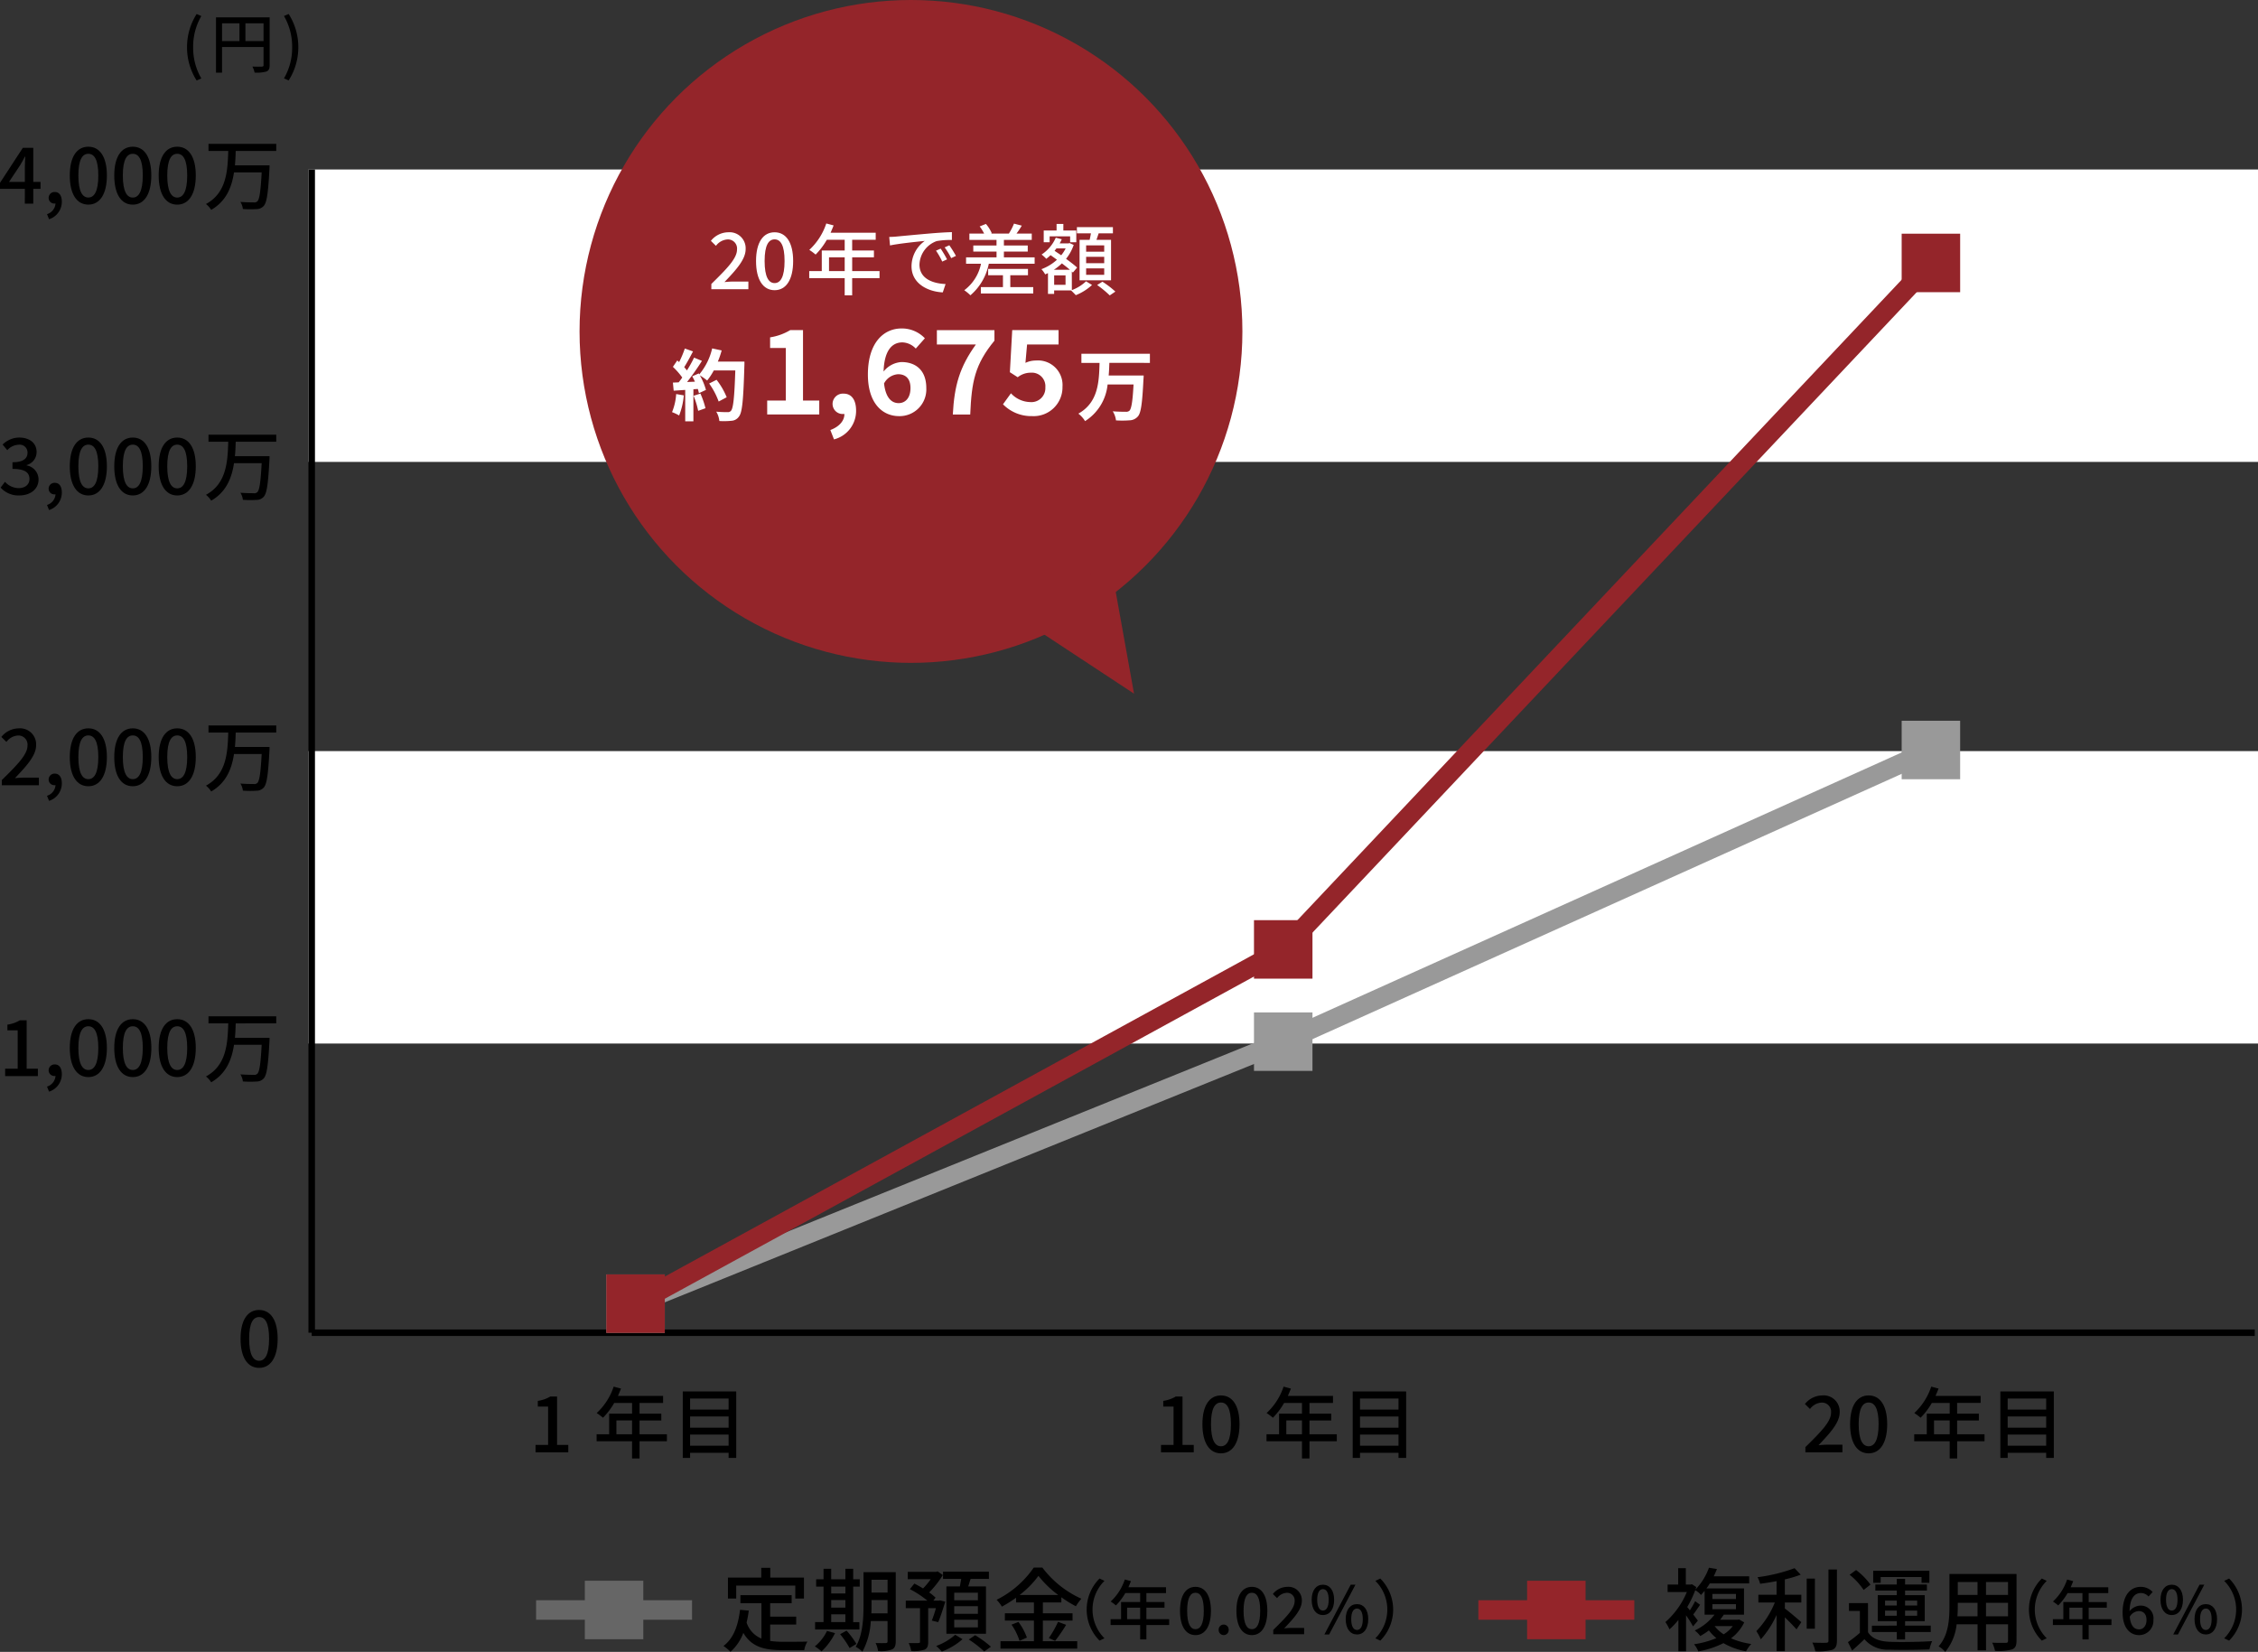 <svg xmlns="http://www.w3.org/2000/svg" width="347.467" height="254.188" viewBox="0 0 347.467 254.188">
  <rect x="0" y="0" width="347.467" height="254.188" fill="#333333" stroke="none"/>
  <g id="img-feature-merit01" transform="translate(173.733 127.094)">
    <g id="グループ_7925" data-name="グループ 7925" transform="translate(-173.733 -127.094)">
      <g id="レイヤー_1" data-name="レイヤー 1" transform="translate(-2.817 -11)">
        <g id="グループ_7869" data-name="グループ 7869">
          <g id="グループ_7847" data-name="グループ 7847">
            <g id="グループ_7844" data-name="グループ 7844">
              <path id="パス_27598" data-name="パス 27598" d="M280.638,233.677c2.459-2.41,3.946-3.946,3.946-5.289a1.4,1.4,0,0,0-1.5-1.559,2.388,2.388,0,0,0-1.739.984l-.78-.768a3.463,3.463,0,0,1,2.687-1.319,2.468,2.468,0,0,1,2.662,2.589c0,1.572-1.427,3.155-3.262,5.074.444-.048,1.007-.084,1.439-.084h2.243v1.175h-5.7Z"/>
              <path id="パス_27599" data-name="パス 27599" d="M287.514,230.15c0-2.889,1.1-4.424,2.854-4.424s2.855,1.546,2.855,4.424-1.091,4.487-2.855,4.487S287.514,233.041,287.514,230.15Zm4.389,0c0-2.469-.635-3.334-1.535-3.334s-1.535.865-1.535,3.334.636,3.4,1.535,3.4S291.9,232.621,291.9,230.15Z"/>
              <path id="パス_27600" data-name="パス 27600" d="M308.2,232.777h-4.209v2.651h-1.151v-2.651h-5.457V231.7h1.931v-3.167h3.526v-1.654h-2.747a10.9,10.9,0,0,1-1.727,2.278,8.891,8.891,0,0,0-.971-.719A9.715,9.715,0,0,0,300,224.37l1.128.3c-.145.372-.313.768-.468,1.127h6.944v1.08h-3.622v1.654h3.346v1.044h-3.346V231.7H308.2Zm-5.36-1.079v-2.123h-2.411V231.7Z"/>
              <path id="パス_27601" data-name="パス 27601" d="M318.864,225.113v10.231h-1.175v-.791h-5.924v.791h-1.128V225.113Zm-7.1,1.092v1.7h5.924v-1.7Zm0,2.759v1.726h5.924v-1.726Zm5.924,4.5v-1.715h-5.924v1.715Z"/>
            </g>
            <g id="グループ_7845" data-name="グループ 7845">
              <path id="パス_27602" data-name="パス 27602" d="M181.476,233.341h1.93v-5.9h-1.583v-.876a5.188,5.188,0,0,0,1.919-.67h1.044v7.447h1.727v1.139h-5.037Z"/>
              <path id="パス_27603" data-name="パス 27603" d="M187.848,230.15c0-2.889,1.1-4.424,2.854-4.424s2.855,1.546,2.855,4.424-1.091,4.487-2.855,4.487S187.848,233.041,187.848,230.15Zm4.389,0c0-2.469-.635-3.334-1.535-3.334s-1.535.865-1.535,3.334.636,3.4,1.535,3.4S192.237,232.621,192.237,230.15Z"/>
              <path id="パス_27604" data-name="パス 27604" d="M208.529,232.777H204.32v2.651h-1.151v-2.651h-5.457V231.7h1.931v-3.167h3.526v-1.654h-2.747a10.9,10.9,0,0,1-1.727,2.278,8.987,8.987,0,0,0-.971-.719,9.715,9.715,0,0,0,2.614-4.066l1.128.3c-.145.372-.313.768-.468,1.127h6.944v1.08H204.32v1.654h3.346v1.044H204.32V231.7h4.209Zm-5.36-1.079v-2.123h-2.411V231.7Z"/>
              <path id="パス_27605" data-name="パス 27605" d="M219.2,225.113v10.231h-1.175v-.791H212.1v.791h-1.128V225.113Zm-7.1,1.092v1.7h5.924v-1.7Zm0,2.759v1.726h5.924v-1.726Zm5.924,4.5v-1.715H212.1v1.715Z"/>
            </g>
            <g id="グループ_7846" data-name="グループ 7846">
              <path id="パス_27606" data-name="パス 27606" d="M85.229,233.341h1.93v-5.9H85.576v-.876a5.188,5.188,0,0,0,1.919-.67h1.044v7.447h1.727v1.139H85.229Z"/>
              <path id="パス_27607" data-name="パス 27607" d="M105.442,232.777h-4.209v2.651h-1.151v-2.651H94.625V231.7h1.931v-3.167h3.526v-1.654H97.335a10.9,10.9,0,0,1-1.727,2.278,8.889,8.889,0,0,0-.971-.719,9.715,9.715,0,0,0,2.614-4.066l1.128.3c-.145.372-.312.768-.468,1.127h6.944v1.08h-3.622v1.654h3.346v1.044h-3.346V231.7h4.209Zm-5.36-1.079v-2.123H97.671V231.7Z"/>
              <path id="パス_27608" data-name="パス 27608" d="M116.111,225.113v10.231h-1.174v-.791h-5.925v.791h-1.128V225.113Zm-7.1,1.092v1.7h5.925v-1.7Zm0,2.759v1.726h5.925v-1.726Zm5.925,4.5v-1.715h-5.925v1.715Z"/>
            </g>
          </g>
          <g id="グループ_7849" data-name="グループ 7849">
            <line id="線_1979" data-name="線 1979" x2="24" transform="translate(230.311 258.741)" fill="none" stroke="#94252a" stroke-miterlimit="10" stroke-width="3"/>
            <rect id="長方形_1862" data-name="長方形 1862" width="6" height="6" transform="translate(239.311 255.741)" fill="#94252a" stroke="#94252a" stroke-miterlimit="10" stroke-width="3"/>
            <g id="グループ_7848" data-name="グループ 7848">
              <path id="パス_27609" data-name="パス 27609" d="M271.222,260.65a6.565,6.565,0,0,1-2.032,2.452,11.889,11.889,0,0,0,3.11.867,5.939,5.939,0,0,0-.8,1.135,10.872,10.872,0,0,1-3.474-1.26,14.1,14.1,0,0,1-3.866,1.273,4.393,4.393,0,0,0-.658-1.105,13.976,13.976,0,0,0,3.432-.94,7.057,7.057,0,0,1-1.149-1.189,10.383,10.383,0,0,1-1.331.867,4.03,4.03,0,0,0-.841-.854,8.258,8.258,0,0,0,3.04-2.437h-1.527V255.8c-.182.21-.363.42-.56.631a2.959,2.959,0,0,0-.882-.729,16.305,16.305,0,0,1-1.233,2.591c.126.141.266.323.406.505a13.846,13.846,0,0,0,.813-1.415l.756.56c-.35.518-.729,1.079-1.05,1.5.321.406.6.785.714.938l-.742.883a18.483,18.483,0,0,0-1.079-1.709V265.1h-1.177v-4.832a11.606,11.606,0,0,1-1.372,1.457,5.676,5.676,0,0,0-.631-1.121,12.546,12.546,0,0,0,3.3-4.623h-2.955v-1.149h1.625v-2.521h1.177v2.521h.714l.225-.055.672.434-.126.378a9.383,9.383,0,0,0,2.073-3.348l1.232.2c-.154.365-.307.743-.5,1.121h5.463v1.092h-6.065a6.889,6.889,0,0,1-.519.771h5.785v4.034h-3.109c-.182.266-.364.532-.574.785H270.2l.238-.042Zm-4.9-3.6h3.628v-.771h-3.628Zm0,1.569h3.628v-.771h-3.628Zm.35,2.606a5.466,5.466,0,0,0,1.387,1.259,5.056,5.056,0,0,0,1.4-1.259Z"/>
              <path id="パス_27610" data-name="パス 27610" d="M277.476,256.392h2.535v1.2h-2.535v.925c.686.5,2.157,1.765,2.535,2.1l-.742,1.107c-.393-.45-1.135-1.22-1.793-1.85v5.2H276.2v-5.561a14.49,14.49,0,0,1-2.424,3.741,8.312,8.312,0,0,0-.686-1.262,13.8,13.8,0,0,0,2.844-4.4H273.4v-1.2h2.8V254.3c-.854.168-1.723.308-2.536.406a3.84,3.84,0,0,0-.392-1.008,26.086,26.086,0,0,0,5.7-1.387l.938.995a17.485,17.485,0,0,1-2.437.728Zm4.622,5.225h-1.261v-7.705H282.1Zm3.39-9.106v10.94c0,.813-.2,1.192-.686,1.414a8.459,8.459,0,0,1-2.634.239,5.874,5.874,0,0,0-.462-1.344c.952.041,1.835.041,2.115.027s.365-.084.365-.336v-10.94Z"/>
              <path id="パス_27611" data-name="パス 27611" d="M290.271,262.162c.6.967,1.708,1.4,3.263,1.471,1.583.07,4.833.029,6.612-.1a5.686,5.686,0,0,0-.42,1.276c-1.611.07-4.58.1-6.205.041a4.665,4.665,0,0,1-3.8-1.612c-.589.576-1.205,1.135-1.891,1.739l-.645-1.29a19.166,19.166,0,0,0,1.835-1.429v-3.375h-1.681V257.68h2.928Zm-.672-6.5a10.012,10.012,0,0,0-2.158-2.339l.995-.729a10.439,10.439,0,0,1,2.213,2.241Zm5.1,6.472h-3.824v-.981H294.7v-.687H291.77v-4.006H294.7v-.7h-3.3v-.938h3.3v-.869h1.275v.869h3.362v.938h-3.362v.7H299v4.006h-3.025v.687h3.95v.981h-3.95v1.148H294.7Zm-2.479-7.578h-1.149v-1.849h8.643v1.849h-1.205v-.883h-6.289Zm.673,3.5H294.7V257.3h-1.806Zm1.806,1.569v-.784h-1.806v.784Zm1.275-2.325v.756h1.863V257.3Zm1.863,1.541h-1.863v.784h1.863Z"/>
              <path id="パス_27612" data-name="パス 27612" d="M313.124,263.465c0,.756-.183,1.148-.687,1.346a7.662,7.662,0,0,1-2.62.222,5.346,5.346,0,0,0-.433-1.26c.9.043,1.82.028,2.087.028.252,0,.35-.084.35-.35v-2.507h-3.39v4.005h-1.3v-4.005h-3.222a8.018,8.018,0,0,1-1.751,4.244,4.27,4.27,0,0,0-1.022-.854c1.527-1.7,1.667-4.174,1.667-6.149V253.2h10.324Zm-6-3.754v-2.073h-3.039v.56c0,.477-.014.995-.057,1.513Zm-3.039-5.267v1.975h3.039v-1.975Zm7.732,0h-3.39v1.975h3.39Zm0,5.267v-2.073h-3.39v2.073Z"/>
              <path id="パス_27613" data-name="パス 27613" d="M317.016,253.9l.759.36a6.229,6.229,0,0,0,0,8.836l-.759.359a6.756,6.756,0,0,1,0-9.555Z"/>
              <path id="パス_27614" data-name="パス 27614" d="M327.735,261.059h-3.507v2.209h-.96v-2.209H318.72v-.9h1.609V257.52h2.939v-1.379h-2.289a9.114,9.114,0,0,1-1.439,1.9,7.361,7.361,0,0,0-.81-.6,8.1,8.1,0,0,0,2.179-3.388l.94.25c-.12.309-.26.639-.39.939h5.786v.9h-3.017v1.379h2.788v.869h-2.788v1.77h3.507Zm-4.467-.9v-1.77h-2.009v1.77Z"/>
              <path id="パス_27615" data-name="パス 27615" d="M329.45,259.139c0-2.819,1.32-3.958,2.779-3.958a2.465,2.465,0,0,1,1.838.79l-.629.7a1.577,1.577,0,0,0-1.159-.54c-.929,0-1.71.7-1.759,2.8a2.223,2.223,0,0,1,1.6-.86,1.953,1.953,0,0,1,2.068,2.209,2.2,2.2,0,0,1-2.2,2.329C330.59,262.607,329.45,261.5,329.45,259.139Zm1.1.639c.12,1.329.649,1.949,1.429,1.949.639,0,1.149-.539,1.149-1.449,0-.879-.44-1.369-1.219-1.369A1.714,1.714,0,0,0,330.55,259.778Z"/>
              <path id="パス_27616" data-name="パス 27616" d="M335.28,257.17c0-1.469.7-2.319,1.73-2.319s1.728.85,1.728,2.319c0,1.489-.689,2.349-1.728,2.349S335.28,258.659,335.28,257.17Zm2.619,0c0-1.129-.36-1.639-.889-1.639-.51,0-.88.51-.88,1.639s.37,1.659.88,1.659C337.539,258.829,337.9,258.31,337.9,257.17Zm3.388-2.319h.73l-4.048,7.657h-.73Zm-.769,5.308c0-1.48.71-2.32,1.739-2.32s1.728.84,1.728,2.32-.7,2.349-1.728,2.349S340.518,261.648,340.518,260.159Zm2.628,0c0-1.14-.37-1.64-.889-1.64s-.89.5-.89,1.64.37,1.659.89,1.659S343.146,261.3,343.146,260.159Z"/>
              <path id="パス_27617" data-name="パス 27617" d="M345.84,263.457l-.759-.359a6.226,6.226,0,0,0,0-8.836l.759-.36a6.756,6.756,0,0,1,0,9.555Z"/>
            </g>
          </g>
          <g id="グループ_7851" data-name="グループ 7851">
            <line id="線_1980" data-name="線 1980" x2="24" transform="translate(85.311 258.742)" fill="none" stroke="#666" stroke-miterlimit="10" stroke-width="3"/>
            <rect id="長方形_1863" data-name="長方形 1863" width="6" height="6" transform="translate(94.311 255.742)" fill="#666" stroke="#666" stroke-miterlimit="10" stroke-width="3"/>
            <g id="グループ_7850" data-name="グループ 7850">
              <path id="パス_27618" data-name="パス 27618" d="M121.333,263.508a14.636,14.636,0,0,0,1.975.125c.6,0,2.956,0,3.754-.028a3.932,3.932,0,0,0-.49,1.317h-3.334c-2.746,0-4.762-.463-6.037-2.662a7.139,7.139,0,0,1-1.975,2.914,7.064,7.064,0,0,0-1.079-.9c1.541-1.148,2.255-3.109,2.549-5.561l1.345.126a17.161,17.161,0,0,1-.336,1.836,4.008,4.008,0,0,0,2.283,2.465v-5.435h-3.235v-1.247h7.886v1.247h-3.306v2.059h4.006v1.219h-4.006Zm-5.225-6.528h-1.274v-3.222h5.126v-1.5h1.387v1.5h5.183v3.222H125.2v-1.989h-9.091Z"/>
              <path id="パス_27619" data-name="パス 27619" d="M131.312,262.3a9.729,9.729,0,0,1-2.073,2.814,6.6,6.6,0,0,0-1.036-.769,6.9,6.9,0,0,0,1.877-2.381Zm3.755-.561h-6.822v-1.134h1.3v-5.463h-1.135V254.01h1.135V252.4h1.177v1.611h2.185V252.4h1.2v1.611h1.009v1.135h-1.009v5.463h.953Zm-4.342-6.6V256.2h2.185v-1.051Zm0,3.235h2.185v-1.162h-2.185Zm0,2.228h2.185v-1.2h-2.185Zm2.367,1.316a13.4,13.4,0,0,1,1.512,2.045l-1.05.631a14.438,14.438,0,0,0-1.456-2.129Zm7.564,1.639c0,.687-.154,1.064-.589,1.261a4.861,4.861,0,0,1-2.129.239,4.471,4.471,0,0,0-.377-1.233c.658.027,1.358.014,1.54.014.211-.014.295-.071.295-.295V260.44h-2.579a11.124,11.124,0,0,1-1.288,4.72,4.551,4.551,0,0,0-1.037-.756c1.108-1.822,1.205-4.441,1.205-6.444v-5.043h4.959Zm-1.26-4.3v-2.045H136.93v.742c0,.407,0,.855-.028,1.3Zm-2.466-5.169v1.975H139.4v-1.975Z"/>
              <path id="パス_27620" data-name="パス 27620" d="M146.209,260.37a18.979,18.979,0,0,0,.631-1.906h-1.191v5.169c0,.644-.112,1.01-.574,1.219a5.436,5.436,0,0,1-2.031.211,5.3,5.3,0,0,0-.393-1.233c.659.014,1.3.014,1.5,0s.239-.057.239-.211v-5.155H142.2V257.3h3.32a15.179,15.179,0,0,0-2.689-1.765l.686-.855c.434.211.9.477,1.344.743a10.446,10.446,0,0,0,1.177-1.415h-3.529v-1.135h4.356l.237-.07.8.561a14.963,14.963,0,0,1-2.1,2.676,7.953,7.953,0,0,1,.98.8l-.336.463h.841l.182-.042.812.2c-.349,1.107-.742,2.368-1.093,3.152Zm4.721,2.87a10.533,10.533,0,0,1-3.18,1.906,8.675,8.675,0,0,0-.868-.869,9.012,9.012,0,0,0,2.928-1.722Zm-.407-8.123c.071-.378.155-.784.21-1.162h-2.8v-1.108h7.059v1.108h-2.815c-.126.4-.252.8-.365,1.162h2.732V262.4H148.45v-7.283Zm2.774.966h-3.642v1.163H153.3Zm0,2.074h-3.642v1.176H153.3Zm0,2.087h-3.642v1.176H153.3Zm-.42,2.381a16.557,16.557,0,0,1,2.423,1.766l-1.023.742a16.5,16.5,0,0,0-2.381-1.85Z"/>
              <path id="パス_27621" data-name="パス 27621" d="M163.291,263.549h5.295v1.135H156.777v-1.135h5.141V260.37H157.45v-1.121h4.468v-1.666h-2.745v-.729a19.618,19.618,0,0,1-2.186,1.372,5.011,5.011,0,0,0-.812-1.05,15.032,15.032,0,0,0,5.716-4.959h1.33a15.419,15.419,0,0,0,6,4.79,7.465,7.465,0,0,0-.84,1.163,17.687,17.687,0,0,1-2.241-1.386v.8h-2.844v1.666h4.566v1.121h-4.566Zm-3.754-2.969a9.119,9.119,0,0,1,1.3,2.408l-1.135.506A9.1,9.1,0,0,0,158.473,261Zm6.121-4.147a15.679,15.679,0,0,1-3.04-2.941,14.951,14.951,0,0,1-2.9,2.941Zm-1.442,6.626a15.62,15.62,0,0,0,1.414-2.493l1.247.461a24.909,24.909,0,0,1-1.695,2.467Z"/>
              <path id="パス_27622" data-name="パス 27622" d="M172.016,253.9l.759.359a6.23,6.23,0,0,0,0,8.837l-.759.359a6.756,6.756,0,0,1,0-9.555Z"/>
              <path id="パス_27623" data-name="パス 27623" d="M182.735,261.059h-3.507v2.209h-.96v-2.209H173.72v-.9h1.609V257.52h2.939v-1.38h-2.289a9.1,9.1,0,0,1-1.439,1.9,7.358,7.358,0,0,0-.81-.6,8.1,8.1,0,0,0,2.179-3.389l.94.25c-.12.311-.26.64-.39.94h5.786v.9h-3.017v1.38h2.788v.869h-2.788v1.77h3.507Zm-4.467-.9v-1.77h-2.009v1.77Z"/>
              <path id="パス_27624" data-name="パス 27624" d="M184.4,258.869c0-2.409.92-3.688,2.379-3.688s2.379,1.289,2.379,3.688-.91,3.738-2.379,3.738S184.4,261.277,184.4,258.869Zm3.659,0c0-2.059-.531-2.779-1.28-2.779s-1.279.72-1.279,2.779.529,2.828,1.279,2.828S188.059,260.928,188.059,258.869Z"/>
              <path id="パス_27625" data-name="パス 27625" d="M190.351,261.807a.771.771,0,1,1,1.539,0,.77.77,0,1,1-1.539,0Z"/>
              <path id="パス_27626" data-name="パス 27626" d="M193.08,258.869c0-2.409.92-3.688,2.379-3.688s2.379,1.289,2.379,3.688-.91,3.738-2.379,3.738S193.08,261.277,193.08,258.869Zm3.658,0c0-2.059-.53-2.779-1.279-2.779s-1.279.72-1.279,2.779.529,2.828,1.279,2.828S196.738,260.928,196.738,258.869Z"/>
              <path id="パス_27627" data-name="パス 27627" d="M198.75,261.807c2.049-2.009,3.288-3.288,3.288-4.407a1.165,1.165,0,0,0-1.249-1.3,1.994,1.994,0,0,0-1.449.82l-.65-.639a2.888,2.888,0,0,1,2.239-1.1,2.057,2.057,0,0,1,2.218,2.159c0,1.309-1.188,2.628-2.717,4.228a11.912,11.912,0,0,1,1.2-.07H203.5v.979H198.75Z"/>
              <path id="パス_27628" data-name="パス 27628" d="M204.66,257.17c0-1.469.7-2.319,1.73-2.319s1.728.85,1.728,2.319c0,1.489-.689,2.349-1.728,2.349S204.66,258.659,204.66,257.17Zm2.619,0c0-1.129-.36-1.639-.889-1.639-.51,0-.88.51-.88,1.639s.37,1.659.88,1.659C206.919,258.829,207.279,258.309,207.279,257.17Zm3.388-2.319h.729l-4.047,7.657h-.73Zm-.77,5.308c0-1.48.71-2.32,1.74-2.32s1.728.84,1.728,2.32-.7,2.349-1.728,2.349S209.9,261.648,209.9,260.159Zm2.629,0c0-1.14-.37-1.64-.889-1.64s-.89.5-.89,1.64.37,1.659.89,1.659S212.526,261.3,212.526,260.159Z"/>
              <path id="パス_27629" data-name="パス 27629" d="M215.22,263.457l-.759-.359a6.228,6.228,0,0,0,0-8.837l.759-.359a6.756,6.756,0,0,1,0,9.555Z"/>
            </g>
          </g>
          <rect id="長方形_1864" data-name="長方形 1864" width="300" height="45" transform="translate(50.284 126.578)" fill="#fff"/>
          <rect id="長方形_1865" data-name="長方形 1865" width="300" height="45" transform="translate(50.284 37.078)" fill="#fff"/>
          <g id="グループ_7852" data-name="グループ 7852">
            <line id="線_1981" data-name="線 1981" x2="299" transform="translate(50.784 216.078)" fill="none" stroke="#000" stroke-miterlimit="10" stroke-width="1"/>
          </g>
          <g id="グループ_7859" data-name="グループ 7859">
            <g id="グループ_7858" data-name="グループ 7858">
              <g id="グループ_7853" data-name="グループ 7853">
                <path id="パス_27630" data-name="パス 27630" d="M39.835,217c0-2.89,1.1-4.425,2.855-4.425s2.854,1.547,2.854,4.425-1.09,4.486-2.854,4.486S39.835,219.9,39.835,217Zm4.39,0c0-2.47-.636-3.334-1.535-3.334s-1.535.864-1.535,3.334.636,3.394,1.535,3.394S44.225,219.475,44.225,217Z"/>
              </g>
              <g id="グループ_7854" data-name="グループ 7854">
                <path id="パス_27631" data-name="パス 27631" d="M3.608,175.445H5.539v-5.9H3.956v-.876A5.188,5.188,0,0,0,5.875,168H6.918v7.448H8.645v1.139H3.608Z"/>
                <path id="パス_27632" data-name="パス 27632" d="M10.052,178.2a1.841,1.841,0,0,0,1.308-1.643.5.5,0,0,1-.133.012.865.865,0,0,1-.923-.887.9.9,0,0,1,.959-.888c.672,0,1.068.564,1.068,1.487a2.811,2.811,0,0,1-1.967,2.7Z"/>
                <path id="パス_27633" data-name="パス 27633" d="M13.556,172.254c0-2.89,1.1-4.425,2.855-4.425s2.854,1.547,2.854,4.425-1.091,4.486-2.854,4.486S13.556,175.145,13.556,172.254Zm4.39,0c0-2.47-.636-3.334-1.535-3.334s-1.536.864-1.536,3.334.636,3.394,1.536,3.394S17.946,174.725,17.946,172.254Z"/>
                <path id="パス_27634" data-name="パス 27634" d="M20.4,172.254c0-2.89,1.1-4.425,2.854-4.425s2.855,1.547,2.855,4.425-1.091,4.486-2.855,4.486S20.4,175.145,20.4,172.254Zm4.39,0c0-2.47-.636-3.334-1.536-3.334s-1.535.864-1.535,3.334.636,3.394,1.535,3.394S24.786,174.725,24.786,172.254Z"/>
                <path id="パス_27635" data-name="パス 27635" d="M27.236,172.254c0-2.89,1.1-4.425,2.854-4.425s2.855,1.547,2.855,4.425-1.091,4.486-2.855,4.486S27.236,175.145,27.236,172.254Zm4.389,0c0-2.47-.635-3.334-1.535-3.334s-1.535.864-1.535,3.334.636,3.394,1.535,3.394S31.625,174.725,31.625,172.254Z"/>
                <path id="パス_27636" data-name="パス 27636" d="M39.089,168.477c-.024.731-.047,1.475-.12,2.218h5.325s0,.36-.012.516c-.2,3.766-.407,5.205-.875,5.721a1.479,1.479,0,0,1-1.127.491,15.19,15.19,0,0,1-2.087-.011,2.628,2.628,0,0,0-.384-1.092c.852.072,1.7.072,2.026.072a.679.679,0,0,0,.564-.144c.348-.3.528-1.559.684-4.474H38.826c-.349,2.3-1.212,4.45-3.515,5.769a3.353,3.353,0,0,0-.8-.9c3.2-1.727,3.334-5.181,3.431-8.167H34.9v-1.092H45.326v1.092Z"/>
              </g>
              <g id="グループ_7855" data-name="グループ 7855">
                <path id="パス_27637" data-name="パス 27637" d="M3.1,131.03c2.459-2.41,3.946-3.946,3.946-5.289a1.4,1.4,0,0,0-1.5-1.559,2.393,2.393,0,0,0-1.739.984l-.779-.768a3.464,3.464,0,0,1,2.686-1.319,2.468,2.468,0,0,1,2.662,2.59c0,1.572-1.426,3.155-3.261,5.074.443-.048,1.006-.084,1.438-.084H8.8v1.175H3.1Z"/>
                <path id="パス_27638" data-name="パス 27638" d="M10.052,133.453a1.841,1.841,0,0,0,1.308-1.643.5.5,0,0,1-.133.012.865.865,0,0,1-.923-.887.9.9,0,0,1,.959-.888c.672,0,1.068.564,1.068,1.487a2.811,2.811,0,0,1-1.967,2.7Z"/>
                <path id="パス_27639" data-name="パス 27639" d="M13.556,127.5c0-2.89,1.1-4.425,2.855-4.425s2.854,1.547,2.854,4.425-1.091,4.486-2.854,4.486S13.556,130.4,13.556,127.5Zm4.39,0c0-2.47-.636-3.334-1.535-3.334s-1.536.864-1.536,3.334.636,3.394,1.536,3.394S17.946,129.975,17.946,127.5Z"/>
                <path id="パス_27640" data-name="パス 27640" d="M20.4,127.5c0-2.89,1.1-4.425,2.854-4.425S26.1,124.626,26.1,127.5s-1.091,4.486-2.855,4.486S20.4,130.4,20.4,127.5Zm4.39,0c0-2.47-.636-3.334-1.536-3.334s-1.535.864-1.535,3.334.636,3.394,1.535,3.394S24.786,129.975,24.786,127.5Z"/>
                <path id="パス_27641" data-name="パス 27641" d="M27.236,127.5c0-2.89,1.1-4.425,2.854-4.425s2.855,1.547,2.855,4.425-1.091,4.486-2.855,4.486S27.236,130.4,27.236,127.5Zm4.389,0c0-2.47-.635-3.334-1.535-3.334s-1.535.864-1.535,3.334.636,3.394,1.535,3.394S31.625,129.975,31.625,127.5Z"/>
                <path id="パス_27642" data-name="パス 27642" d="M39.089,123.727c-.024.731-.047,1.475-.12,2.218h5.325s0,.36-.012.516c-.2,3.766-.407,5.205-.875,5.721a1.479,1.479,0,0,1-1.127.491,15.19,15.19,0,0,1-2.087-.011,2.628,2.628,0,0,0-.384-1.092c.852.072,1.7.072,2.026.072a.679.679,0,0,0,.564-.144c.348-.3.528-1.559.684-4.474H38.826c-.349,2.3-1.212,4.45-3.515,5.769a3.353,3.353,0,0,0-.8-.9c3.2-1.727,3.334-5.181,3.431-8.167H34.9v-1.092H45.326v1.092Z"/>
              </g>
              <g id="グループ_7856" data-name="グループ 7856">
                <path id="パス_27643" data-name="パス 27643" d="M2.913,86.028l.671-.887a2.851,2.851,0,0,0,2.087.971c1,0,1.679-.539,1.679-1.4,0-.947-.624-1.559-2.614-1.559V82.131c1.738,0,2.314-.636,2.314-1.464A1.2,1.2,0,0,0,5.7,79.432a2.489,2.489,0,0,0-1.763.839l-.72-.863a3.676,3.676,0,0,1,2.531-1.079c1.583,0,2.7.816,2.7,2.231a2.07,2.07,0,0,1-1.524,2v.06a2.2,2.2,0,0,1,1.824,2.158c0,1.548-1.332,2.459-2.951,2.459A3.661,3.661,0,0,1,2.913,86.028Z"/>
                <path id="パス_27644" data-name="パス 27644" d="M10.052,88.7A1.841,1.841,0,0,0,11.36,87.06a.5.5,0,0,1-.133.012.865.865,0,0,1-.923-.887.9.9,0,0,1,.959-.888c.672,0,1.068.564,1.068,1.487a2.811,2.811,0,0,1-1.967,2.7Z"/>
                <path id="パス_27645" data-name="パス 27645" d="M13.556,82.754c0-2.89,1.1-4.425,2.855-4.425s2.854,1.547,2.854,4.425-1.091,4.486-2.854,4.486S13.556,85.645,13.556,82.754Zm4.39,0c0-2.47-.636-3.334-1.535-3.334s-1.536.864-1.536,3.334.636,3.394,1.536,3.394S17.946,85.225,17.946,82.754Z"/>
                <path id="パス_27646" data-name="パス 27646" d="M20.4,82.754c0-2.89,1.1-4.425,2.854-4.425S26.1,79.876,26.1,82.754,25.014,87.24,23.25,87.24,20.4,85.645,20.4,82.754Zm4.39,0c0-2.47-.636-3.334-1.536-3.334s-1.535.864-1.535,3.334.636,3.394,1.535,3.394S24.786,85.225,24.786,82.754Z"/>
                <path id="パス_27647" data-name="パス 27647" d="M27.236,82.754c0-2.89,1.1-4.425,2.854-4.425s2.855,1.547,2.855,4.425S31.854,87.24,30.09,87.24,27.236,85.645,27.236,82.754Zm4.389,0c0-2.47-.635-3.334-1.535-3.334s-1.535.864-1.535,3.334.636,3.394,1.535,3.394S31.625,85.225,31.625,82.754Z"/>
                <path id="パス_27648" data-name="パス 27648" d="M39.089,78.977c-.024.731-.047,1.475-.12,2.218h5.325s0,.36-.012.516c-.2,3.766-.407,5.205-.875,5.721a1.479,1.479,0,0,1-1.127.491,15.189,15.189,0,0,1-2.087-.011,2.628,2.628,0,0,0-.384-1.092c.852.072,1.7.072,2.026.072a.679.679,0,0,0,.564-.144c.348-.3.528-1.559.684-4.474H38.826c-.349,2.3-1.212,4.45-3.515,5.769a3.353,3.353,0,0,0-.8-.9c3.2-1.727,3.334-5.181,3.431-8.167H34.9V77.885H45.326v1.092Z"/>
              </g>
              <g id="グループ_7857" data-name="グループ 7857">
                <path id="パス_27649" data-name="パス 27649" d="M6.642,40.055H2.817v-.923l3.514-5.385H7.938v5.241H9.053v1.067H7.938v2.279h-1.3Zm0-1.067V36.817c0-.48.036-1.247.061-1.727H6.655c-.216.431-.456.84-.708,1.283L4.208,38.988Z"/>
                <path id="パス_27650" data-name="パス 27650" d="M10.052,43.953A1.841,1.841,0,0,0,11.36,42.31a.5.5,0,0,1-.133.012.865.865,0,0,1-.923-.887.9.9,0,0,1,.959-.888c.672,0,1.068.564,1.068,1.487a2.811,2.811,0,0,1-1.967,2.7Z"/>
                <path id="パス_27651" data-name="パス 27651" d="M13.556,38c0-2.89,1.1-4.425,2.855-4.425S19.265,35.126,19.265,38s-1.091,4.486-2.854,4.486S13.556,40.9,13.556,38Zm4.39,0c0-2.47-.636-3.334-1.535-3.334s-1.536.864-1.536,3.334.636,3.394,1.536,3.394S17.946,40.475,17.946,38Z"/>
                <path id="パス_27652" data-name="パス 27652" d="M20.4,38c0-2.89,1.1-4.425,2.854-4.425S26.1,35.126,26.1,38,25.014,42.49,23.25,42.49,20.4,40.9,20.4,38Zm4.39,0c0-2.47-.636-3.334-1.536-3.334s-1.535.864-1.535,3.334S22.351,41.4,23.25,41.4,24.786,40.475,24.786,38Z"/>
                <path id="パス_27653" data-name="パス 27653" d="M27.236,38c0-2.89,1.1-4.425,2.854-4.425S32.945,35.126,32.945,38,31.854,42.49,30.09,42.49,27.236,40.9,27.236,38Zm4.389,0c0-2.47-.635-3.334-1.535-3.334s-1.535.864-1.535,3.334S29.191,41.4,30.09,41.4,31.625,40.475,31.625,38Z"/>
                <path id="パス_27654" data-name="パス 27654" d="M39.089,34.227c-.024.731-.047,1.475-.12,2.218h5.325s0,.36-.012.516c-.2,3.766-.407,5.205-.875,5.721a1.479,1.479,0,0,1-1.127.491,15.189,15.189,0,0,1-2.087-.011,2.628,2.628,0,0,0-.384-1.092c.852.072,1.7.072,2.026.072A.679.679,0,0,0,42.4,42c.348-.3.528-1.559.684-4.474H38.826c-.349,2.3-1.212,4.45-3.515,5.769a3.353,3.353,0,0,0-.8-.9c3.2-1.727,3.334-5.181,3.431-8.167H34.9V33.135H45.326v1.092Z"/>
              </g>
            </g>
            <line id="線_1982" data-name="線 1982" y1="179" transform="translate(50.784 37.078)" fill="none" stroke="#000" stroke-miterlimit="10" stroke-width="1"/>
          </g>
          <g id="グループ_7861" data-name="グループ 7861">
            <g id="グループ_7860" data-name="グループ 7860">
              <line id="線_1983" data-name="線 1983" x1="99.667" y2="40.315" transform="translate(100.617 171.288)" fill="none" stroke="#999" stroke-linecap="round" stroke-miterlimit="10" stroke-width="3"/>
              <line id="線_1984" data-name="線 1984" x1="99.667" y2="44.88" transform="translate(200.284 126.408)" fill="none" stroke="#999" stroke-linecap="round" stroke-miterlimit="10" stroke-width="3"/>
            </g>
          </g>
          <g id="グループ_7863" data-name="グループ 7863">
            <g id="グループ_7862" data-name="グループ 7862">
              <rect id="長方形_1866" data-name="長方形 1866" width="6" height="6" transform="translate(97.617 208.603)" fill="#999" stroke="#999" stroke-miterlimit="10" stroke-width="3"/>
              <rect id="長方形_1867" data-name="長方形 1867" width="6" height="6" transform="translate(197.284 168.288)" fill="#999" stroke="#999" stroke-miterlimit="10" stroke-width="3"/>
              <rect id="長方形_1868" data-name="長方形 1868" width="6" height="6" transform="translate(296.951 123.408)" fill="#999" stroke="#999" stroke-miterlimit="10" stroke-width="3"/>
            </g>
          </g>
          <g id="グループ_7868" data-name="グループ 7868">
            <g id="グループ_7865" data-name="グループ 7865">
              <g id="グループ_7864" data-name="グループ 7864">
                <line id="線_1985" data-name="線 1985" x1="99.667" y2="54.51" transform="translate(100.617 157.093)" fill="none" stroke="#94252a" stroke-linecap="round" stroke-miterlimit="10" stroke-width="3"/>
                <line id="線_1986" data-name="線 1986" x1="99.667" y2="105.632" transform="translate(200.284 51.461)" fill="none" stroke="#94252a" stroke-linecap="round" stroke-miterlimit="10" stroke-width="3"/>
              </g>
            </g>
            <g id="グループ_7867" data-name="グループ 7867">
              <g id="グループ_7866" data-name="グループ 7866">
                <rect id="長方形_1869" data-name="長方形 1869" width="6" height="6" transform="translate(97.617 208.603)" fill="#94252a" stroke="#94252a" stroke-miterlimit="10" stroke-width="3"/>
                <rect id="長方形_1870" data-name="長方形 1870" width="6" height="6" transform="translate(197.284 154.093)" fill="#94252a" stroke="#94252a" stroke-miterlimit="10" stroke-width="3"/>
                <rect id="長方形_1871" data-name="長方形 1871" width="6" height="6" transform="translate(296.951 48.461)" fill="#94252a" stroke="#94252a" stroke-miterlimit="10" stroke-width="3"/>
              </g>
            </g>
          </g>
        </g>
        <circle id="楕円形_347" data-name="楕円形 347" cx="51" cy="51" r="51" transform="translate(92 11)" fill="#94252a"/>
        <path id="パス_27655" data-name="パス 27655" d="M177.325,117.74l-3.66-20.348-13.607,8.977Z" fill="#94252a"/>
        <g id="グループ_7886" data-name="グループ 7886">
          <path id="パス_27656" data-name="パス 27656" d="M112.283,54.694c2.459-2.411,3.946-3.946,3.946-5.289a1.4,1.4,0,0,0-1.5-1.559,2.4,2.4,0,0,0-1.739.983l-.78-.767a3.464,3.464,0,0,1,2.687-1.32,2.469,2.469,0,0,1,2.662,2.591c0,1.572-1.427,3.155-3.262,5.073.444-.047,1.008-.083,1.44-.083h2.242V55.5h-5.7Z" fill="#fff"/>
          <path id="パス_27657" data-name="パス 27657" d="M119.159,51.168c0-2.89,1.1-4.426,2.854-4.426s2.855,1.548,2.855,4.426-1.091,4.486-2.855,4.486S119.159,54.059,119.159,51.168Zm4.39,0c0-2.47-.636-3.334-1.536-3.334s-1.535.864-1.535,3.334.636,3.394,1.535,3.394S123.549,53.639,123.549,51.168Z" fill="#fff"/>
          <path id="パス_27658" data-name="パス 27658" d="M138.161,53.795h-4.21v2.65H132.8v-2.65h-5.457v-1.08h1.931V49.549H132.8V47.894h-2.747a10.933,10.933,0,0,1-1.727,2.279,8.766,8.766,0,0,0-.971-.72,9.692,9.692,0,0,0,2.614-4.066l1.128.3c-.144.372-.312.768-.468,1.128h6.944v1.079h-3.622v1.655H137.3v1.044h-3.346v2.122h4.21Zm-5.361-1.08V50.593h-2.411v2.122Z" fill="#fff"/>
          <path id="パス_27659" data-name="パス 27659" d="M140.77,47.4c.876-.084,3.011-.287,5.217-.479,1.283-.108,2.483-.181,3.31-.2V47.93a11.544,11.544,0,0,0-2.338.168,3.977,3.977,0,0,0-2.651,3.61c0,2.183,2.039,2.914,4.018,3l-.432,1.284c-2.351-.121-4.809-1.38-4.809-4.018a4.81,4.81,0,0,1,2.039-3.9c-1.212.12-4.006.408-5.349.695l-.12-1.307C140.111,47.45,140.53,47.426,140.77,47.4Zm7.784,3.514-.744.336a11.332,11.332,0,0,0-.959-1.679l.719-.312A16.735,16.735,0,0,1,148.554,50.916Zm1.367-.539-.732.347a11.151,11.151,0,0,0-1.007-1.654l.72-.325A17.541,17.541,0,0,1,149.921,50.377Z" fill="#fff"/>
          <path id="パス_27660" data-name="パス 27660" d="M162.029,50.6v.983h-7.052a8.58,8.58,0,0,1-2.831,4.857,6.768,6.768,0,0,0-.947-.779,6.767,6.767,0,0,0,2.579-4.078h-2.3V50.6h4.689v-.888H152.59v-.936h3.574v-.863H151.99v-.971h2.267a6.7,6.7,0,0,0-.684-1.1l.96-.384a5.581,5.581,0,0,1,.9,1.427l-.131.061h2.806l-.036-.013a9.094,9.094,0,0,0,.78-1.523l1.2.312a13.751,13.751,0,0,1-.815,1.224h2.35v.971H157.3v.863h3.67v.936H157.3V50.6Zm-3.742,4.581h3.526v.983h-8.059v-.983h3.4V53.351h-2.278V52.38h6.129v.971h-2.723Z" fill="#fff"/>
          <path id="パス_27661" data-name="パス 27661" d="M167.757,55.642a6.414,6.414,0,0,0,2.182-1.356l.924.564a8.065,8.065,0,0,1-2.5,1.571c-.18-.2-.5-.527-.732-.731h-2.6v.539h-.948v-3.2c-.143.06-.287.132-.431.192a4.116,4.116,0,0,0-.576-.8,7.327,7.327,0,0,0,2.387-1.451c-.336-.251-.672-.492-.984-.707a7.139,7.139,0,0,1-.659.564,5.463,5.463,0,0,0-.72-.66,5.98,5.98,0,0,0,2.183-2.591l.923.24a6.129,6.129,0,0,1-.324.636h1.355l.168-.048.636.288a7.087,7.087,0,0,1-1.175,2.135c.671.491,1.295.971,1.7,1.343l-.648.767-.167-.156Zm-3.419-7.364h-.911V46.467h1.979V45.459h1.043v1.008h1.991v1.811h-.948v-.912h-3.154Zm3.118,4.233c-.347-.3-.779-.635-1.235-.983a7.574,7.574,0,0,1-1.235.983Zm-.671.864h-1.751v1.451h1.751Zm-1.4-4.15c-.1.132-.192.252-.288.372.324.216.671.444,1.02.684a5.523,5.523,0,0,0,.683-1.056Zm5.109-1.319c.072-.312.144-.672.2-1h-2.159v-.959h5.541v.959h-2.195c-.108.336-.228.684-.336,1h2.243v6.225h-4.845V47.906Zm2.243.852h-2.783v.971h2.783Zm0,1.763h-2.783V51.5h2.783Zm0,1.775h-2.783v.995h2.783Zm-.276,2.05a14.139,14.139,0,0,1,1.99,1.523l-.863.588a16,16,0,0,0-1.943-1.6Z" fill="#fff"/>
          <path id="パス_27662" data-name="パス 27662" d="M108.044,71.839a11.071,11.071,0,0,1-.72,3.094,7.088,7.088,0,0,0-1.091-.515,8.746,8.746,0,0,0,.635-2.783Zm9.331-5.193s0,.48-.012.66c-.156,5.253-.324,7.148-.828,7.784a1.489,1.489,0,0,1-1.151.659,11.446,11.446,0,0,1-1.871.036,3.407,3.407,0,0,0-.48-1.439c.755.072,1.439.072,1.763.072a.592.592,0,0,0,.5-.2c.359-.372.54-2.123.671-6.213h-3.31a9.933,9.933,0,0,1-1.019,1.548,9.169,9.169,0,0,0-1.128-.792A9.534,9.534,0,0,1,111.45,71l-1.08.5a6.188,6.188,0,0,0-.168-.647l-.683.048v4.929H108.26V71l-1.775.119-.12-1.247.887-.036c.18-.227.372-.479.552-.743a11.357,11.357,0,0,0-1.439-1.644l.671-.983.288.252a15.706,15.706,0,0,0,.875-2.087l1.26.444c-.432.828-.924,1.751-1.355,2.423.156.167.3.347.42.5a18.816,18.816,0,0,0,1.1-1.967l1.211.5a38.414,38.414,0,0,1-2.29,3.25l1.211-.048c-.132-.288-.276-.575-.42-.827l1.007-.444.084.144a9.539,9.539,0,0,0,1.979-3.994l1.463.312a13.583,13.583,0,0,1-.587,1.715ZM110.6,71.563a13.676,13.676,0,0,1,.78,2.255l-1.127.4a12.2,12.2,0,0,0-.708-2.315Zm2.807,1.224a11.359,11.359,0,0,0-1.463-2.771l1.139-.575a11.251,11.251,0,0,1,1.559,2.686Z" fill="#fff"/>
          <path id="パス_27663" data-name="パス 27663" d="M120.873,72.635h2.863V64.551h-2.413V62.912a8.639,8.639,0,0,0,3.1-1.116h1.963V72.635h2.5v2.143h-8.012Z" fill="#fff"/>
          <path id="パス_27664" data-name="パス 27664" d="M130.593,77.172c1.4-.522,2.178-1.458,2.16-2.467h-.162a1.554,1.554,0,0,1-1.656-1.566,1.592,1.592,0,0,1,1.71-1.566c1.225,0,1.909.972,1.909,2.61a4.523,4.523,0,0,1-3.4,4.43Z" fill="#fff"/>
          <path id="パス_27665" data-name="パス 27665" d="M136.371,68.638c0-4.952,2.467-7.094,5.167-7.094a4.861,4.861,0,0,1,3.6,1.512l-1.4,1.584a2.946,2.946,0,0,0-2.053-.954c-1.53,0-2.791,1.135-2.9,4.484a3.829,3.829,0,0,1,2.737-1.459c2.233,0,3.836,1.279,3.836,4a4.111,4.111,0,0,1-4.2,4.322C138.639,75.03,136.371,73.085,136.371,68.638Zm2.485,1.368c.252,2.2,1.152,3.025,2.25,3.025,1.009,0,1.819-.774,1.819-2.323,0-1.458-.756-2.124-1.909-2.124A2.635,2.635,0,0,0,138.856,70.006Z" fill="#fff"/>
          <path id="パス_27666" data-name="パス 27666" d="M152.987,64.01h-6V61.8h8.858v1.62c-3.025,3.691-3.51,6.3-3.727,11.362H149.44C149.674,70.294,150.5,67.468,152.987,64.01Z" fill="#fff"/>
          <path id="パス_27667" data-name="パス 27667" d="M157.16,73.211l1.225-1.692a4.141,4.141,0,0,0,2.935,1.35,2.151,2.151,0,0,0,2.358-2.269,2.081,2.081,0,0,0-2.251-2.25,3.187,3.187,0,0,0-2,.7l-1.207-.774.361-6.482h7.13V64.01h-4.844l-.252,2.827a3.732,3.732,0,0,1,1.6-.36,3.777,3.777,0,0,1,4.1,4.033,4.433,4.433,0,0,1-4.664,4.52A6.076,6.076,0,0,1,157.16,73.211Z" fill="#fff"/>
          <path id="パス_27668" data-name="パス 27668" d="M173.531,66.838c-.024.635-.048,1.3-.108,1.943h5.385s-.012.456-.036.636c-.18,3.681-.384,5.133-.852,5.66a1.737,1.737,0,0,1-1.283.6,14.656,14.656,0,0,1-2.087.012,3.426,3.426,0,0,0-.5-1.4c.828.072,1.644.072,2,.072a.772.772,0,0,0,.564-.156c.312-.3.5-1.475.636-4.042h-3.994a7.528,7.528,0,0,1-3.466,5.637,4.267,4.267,0,0,0-1.032-1.151c3.083-1.727,3.178-4.918,3.262-7.808h-2.794v-1.4h10.542v1.4Z" fill="#fff"/>
        </g>
        <g id="グループ_7887" data-name="グループ 7887">
          <path id="パス_27669" data-name="パス 27669" d="M31.6,18.264a9.423,9.423,0,0,1,1.478-5.107l.72.31a9.387,9.387,0,0,0-1.259,4.8,9.341,9.341,0,0,0,1.259,4.8l-.72.319A9.429,9.429,0,0,1,31.6,18.264Z"/>
          <path id="パス_27670" data-name="パス 27670" d="M44.312,21.023c0,.54-.121.819-.491.979a5.453,5.453,0,0,1-1.828.17,3.075,3.075,0,0,0-.34-.929c.64.029,1.28.02,1.469.009s.25-.059.25-.239V18.234H36.985v3.948h-.929V13.667h8.256Zm-7.327-3.708h2.679V14.586H36.985Zm6.387,0V14.586H40.584v2.729Z"/>
          <path id="パス_27671" data-name="パス 27671" d="M46.517,23.062a9.34,9.34,0,0,0,1.258-4.8,9.386,9.386,0,0,0-1.258-4.8l.718-.31a9.514,9.514,0,0,1,0,10.224Z"/>
        </g>
      </g>
    </g>
  </g>
</svg>
